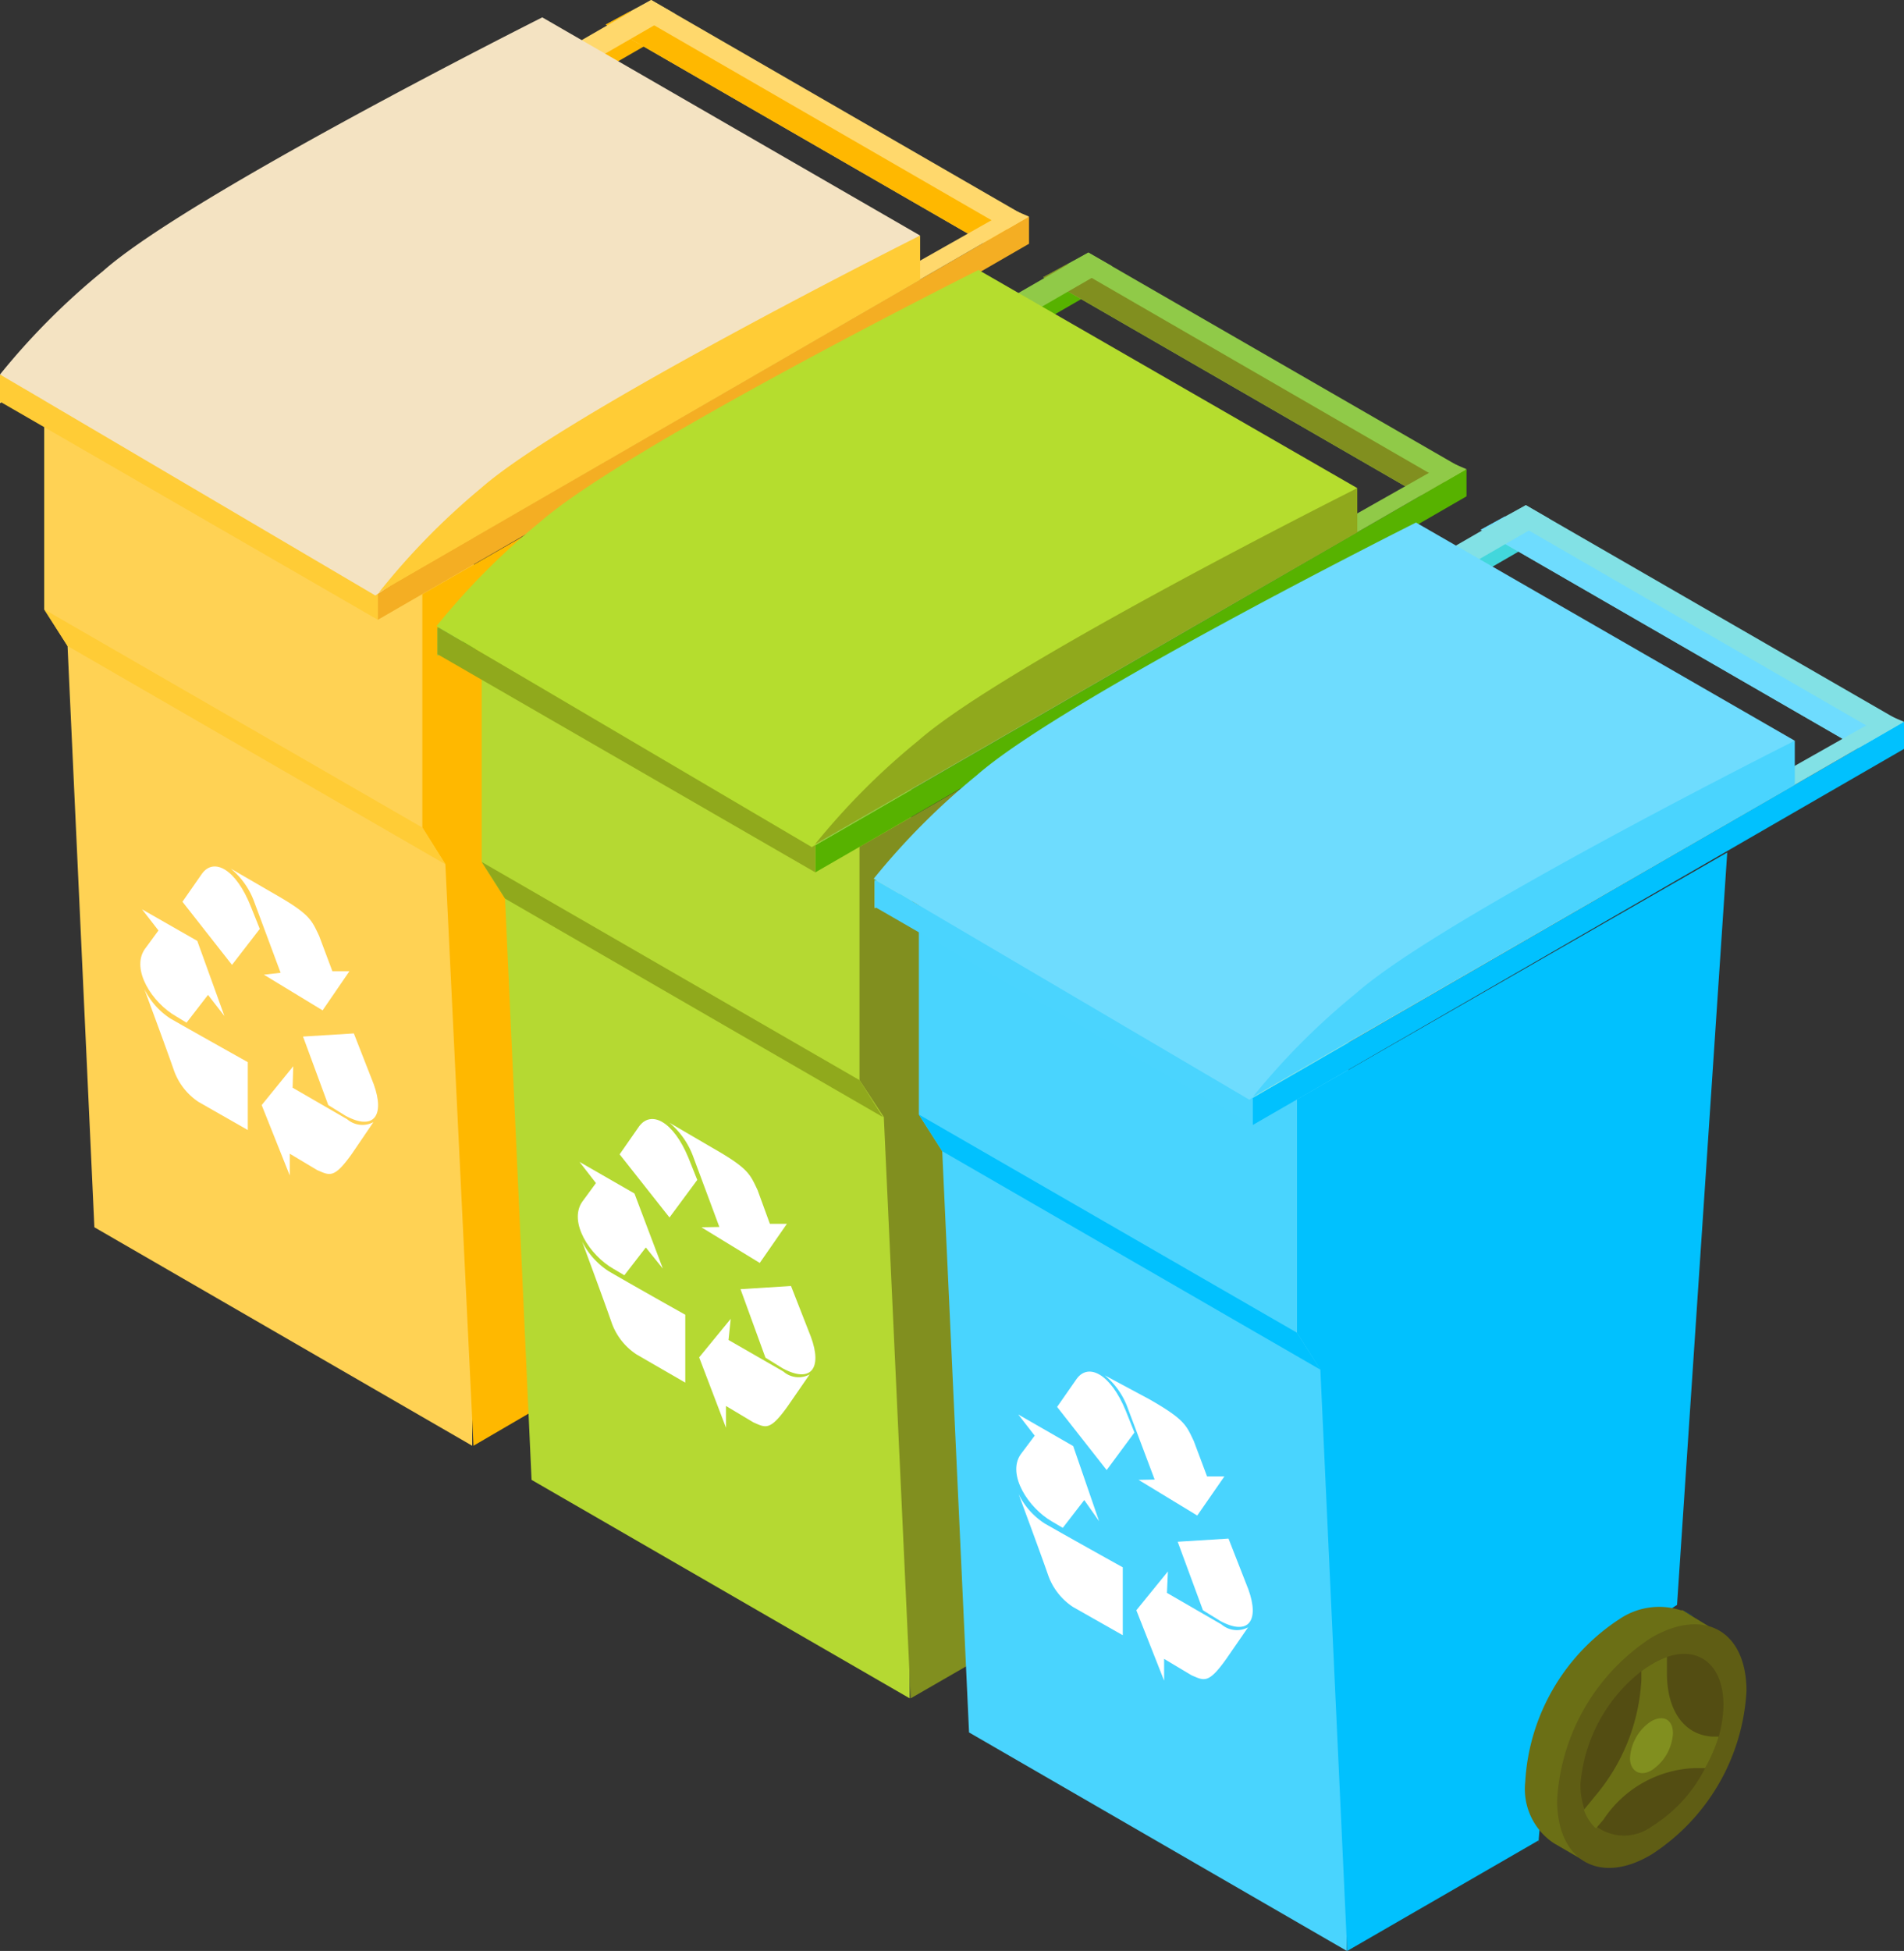 <svg xmlns="http://www.w3.org/2000/svg" viewBox="0 0 60.32 61.79">
    <rect x="0" y="0" width="60.32" height="61.79" fill="#333333" stroke="none"/>
    <defs>
        <style>
            .cls-1{fill:#175467;}.cls-2{fill:#567d8a;}.cls-3{fill:#3d6b7b;}.cls-4{fill:#534d12;}.cls-5{fill:#6b6f15;}.cls-6{fill:#ff794b;}.cls-7{fill:#ffb800;}.cls-8{fill:#ffd86c;}.cls-9{fill:#ffd254;}.cls-10{fill:#f4ae23;}.cls-11{fill:#ffcc36;}.cls-12{fill:#f4e3c2;}.cls-13{fill:#fff;}.cls-14{fill:#57b200;}.cls-15{fill:#90ca48;}.cls-16{fill:#818f1f;}.cls-17{fill:#b5d932;}.cls-18{fill:#90a91c;}.cls-19{fill:#b5dd2e;}.cls-20{fill:#598f0c;}.cls-21{fill:#558592;}.cls-22{fill:#3b7684;}.cls-23{fill:#2b6c7d;}.cls-24{fill:#588694;}.cls-25{fill:#42d7dc;}.cls-26{fill:#82e1e5;}.cls-27{fill:#6edcfe;}.cls-28{fill:#49d4fe;}.cls-29{fill:#01c1fe;}.cls-30{fill:#4ad4fe;}.cls-31{fill:#5f5d14;}
        </style>
    </defs>
    <g id="Слой_2" data-name="Слой 2">
        <g id="Layer_1" data-name="Layer 1">
            <path class="cls-1" d="M11.74,27l-.06,0S11.74,27,11.74,27Z"/>
            <path class="cls-2"
                  d="M12.75,28.69a2.71,2.71,0,0,1,0,.29,6.62,6.62,0,0,1-3,5.17,5,5,0,0,1-.53.25l-.63.52-.93-.54a2.06,2.06,0,0,1-.91-1.94,6.6,6.6,0,0,1,3-5.17A2.24,2.24,0,0,1,11.68,27l.06,0,.35.22.79.48.36,1.3Z"/>
            <path class="cls-1" d="M12.09,27.2,11.74,27A1.59,1.59,0,0,1,12.09,27.2Z"/>
            <path class="cls-3"
                  d="M13.76,29.56a6.6,6.6,0,0,1-3,5.17c-1.66,1-3,.19-3-1.71a6.57,6.57,0,0,1,3-5.16C12.42,26.9,13.76,27.66,13.76,29.56Z"/>
            <path class="cls-4"
                  d="M13,30a3.79,3.79,0,0,1-.15,1,5.11,5.11,0,0,1-.43,1,4.63,4.63,0,0,1-1.68,1.84,1.49,1.49,0,0,1-1.78,0,1.4,1.4,0,0,1-.38-.59,2.35,2.35,0,0,1-.11-.74,5.06,5.06,0,0,1,1.91-3.67,3.75,3.75,0,0,1,.36-.24,3,3,0,0,1,.45-.21C12.25,28.13,13,28.73,13,30Z"/>
            <path class="cls-5"
                  d="M12.88,31a5.11,5.11,0,0,1-.43,1l-.36,0a3.65,3.65,0,0,0-2.86,1.63L9,33.93a1.4,1.4,0,0,1-.38-.59L9,32.91a6.2,6.2,0,0,0,1.45-3.7v-.28a3.75,3.75,0,0,1,.36-.24,3,3,0,0,1,.45-.21V29c0,1.17.54,1.94,1.42,2Z"/>
            <path class="cls-6"
                  d="M11.45,30.9a1.5,1.5,0,0,1-.68,1.17c-.38.22-.68,0-.68-.38a1.49,1.49,0,0,1,.68-1.18C11.14,30.3,11.45,30.47,11.45,30.9Z"/>
            <polygon class="cls-7" points="0.76 12.8 21.37 0.91 20.63 0.48 0 12.39 0.76 12.8"/>
            <polygon class="cls-8" points="31.17 7.69 19.19 0.78 20.63 0 32.6 6.91 31.17 7.69"/>
            <polygon class="cls-7" points="31.17 7.69 19.19 0.78 19.96 0.36 31.94 7.28 31.17 7.69"/>
            <polygon class="cls-9" points="1.4 11.91 1.4 19.3 2.14 20.46 2.99 38.87 14.96 45.79 15.03 4.04 1.4 11.91"/>
            <polygon class="cls-8" points="0 12.77 21.37 0.43 20.63 0 0 11.91 0 12.77"/>
            <path class="cls-7" d="M13.38,18.82v7.39l.73,1.17L15,45.79,21,42.29v.1a9.6,9.6,0,0,1,4.39-7.56L27,11Z"/>
            <polygon class="cls-10" points="11.97 19.63 32.6 7.72 32.6 6.86 11.97 18.77 11.97 19.63"/>
            <polygon class="cls-8" points="11.97 18.77 32.6 6.86 32.04 6.62 11.97 17.97 11.97 18.77"/>
            <polygon class="cls-11" points="0 12.72 11.97 19.63 11.97 18.77 0 11.86 0 12.72"/>
            <path class="cls-12" d="M29.15,7.46,17.18.55S6,6.16,3.27,8.58A22.32,22.32,0,0,0,0,11.86l11.89,7Z"/>
            <path class="cls-11" d="M29.15,8.86V7.46s-11.2,5.61-13.91,8A22.43,22.43,0,0,0,12,18.77Z"/>
            <path class="cls-1" d="M25.59,35l-.05,0Z"/>
            <path class="cls-2"
                  d="M26.61,36.69a2.71,2.71,0,0,1,0,.29,6.6,6.6,0,0,1-3,5.17,4.11,4.11,0,0,1-.52.25l-.63.52-.93-.54a2.06,2.06,0,0,1-.91-1.94,6.62,6.62,0,0,1,3-5.17A2.26,2.26,0,0,1,25.54,35l.05,0,.36.22.79.48.35,1.3Z"/>
            <path class="cls-1" d="M26,35.2,25.59,35A1.65,1.65,0,0,1,26,35.2Z"/>
            <path class="cls-3"
                  d="M27.62,37.56a6.59,6.59,0,0,1-3,5.17c-1.65,1-3,.19-3-1.71a6.58,6.58,0,0,1,3-5.16C26.28,34.9,27.62,35.66,27.62,37.56Z"/>
            <path class="cls-4"
                  d="M26.89,38a4.21,4.21,0,0,1-.15,1,5.11,5.11,0,0,1-.43,1,4.65,4.65,0,0,1-1.69,1.84,1.48,1.48,0,0,1-1.77,0,1.24,1.24,0,0,1-.38-.59,2.35,2.35,0,0,1-.11-.74,5.06,5.06,0,0,1,1.91-3.67,3.64,3.64,0,0,1,.35-.24,3.68,3.68,0,0,1,.46-.21C26.11,36.13,26.89,36.73,26.89,38Z"/>
            <path class="cls-5"
                  d="M26.74,39a5.11,5.11,0,0,1-.43,1l-.37,0a3.62,3.62,0,0,0-2.85,1.63l-.24.28a1.24,1.24,0,0,1-.38-.59l.35-.43a6.2,6.2,0,0,0,1.45-3.7v-.28a3.64,3.64,0,0,1,.35-.24,3.68,3.68,0,0,1,.46-.21V37c0,1.17.54,1.94,1.42,2Z"/>
            <path class="cls-12"
                  d="M25.3,38.9a1.47,1.47,0,0,1-.68,1.17c-.37.22-.68,0-.68-.38a1.52,1.52,0,0,1,.68-1.18C25,38.3,25.3,38.47,25.3,38.9Z"/>
            <polygon class="cls-11" points="1.4 19.3 13.38 26.21 14.12 27.38 2.14 20.46 1.4 19.3"/>
            <path class="cls-13" d="M7.35,30.56l-1.57-2,.62-.89c.38-.52,1.08-.14,1.55,1.05l.28.7Z"/>
            <path class="cls-13" d="M9.6,32.83l1.61-.1.63,1.61c.36,1,0,1.48-.89,1L10.4,35Z"/>
            <path class="cls-13"
                  d="M8.36,30.87,10.22,32l.85-1.24-.54,0-.42-1.12c-.24-.5-.28-.68-1.42-1.33l-1.38-.8a2.44,2.44,0,0,1,.75,1.07l.83,2.23Z"/>
            <path class="cls-13"
                  d="M9.29,33.77,8.29,35l.89,2.23,0-.69.87.52c.4.17.53.28,1.1-.52l.68-1a.74.74,0,0,1-.83-.09l-1.73-1Z"/>
            <path class="cls-13" d="M7.11,32.18,6.25,29.8l-1.75-1,.52.67-.44.6c-.43.64.24,1.69,1,2.12l.33.2.68-.88Z"/>
            <path class="cls-13"
                  d="M7.85,33.64v2.15L6.29,34.9a2,2,0,0,1-.78-1c-.22-.64-.94-2.58-.94-2.58a2.34,2.34,0,0,0,.83.94C6.4,32.83,7.85,33.64,7.85,33.64Z"/>
            <polygon class="cls-14" points="14.62 20.8 35.23 8.91 34.48 8.48 13.86 20.39 14.62 20.8"/>
            <polygon class="cls-15" points="45.02 15.69 33.05 8.78 34.48 8 46.46 14.91 45.02 15.69"/>
            <polygon class="cls-16" points="45.02 15.69 33.05 8.78 33.82 8.36 45.79 15.28 45.02 15.69"/>
            <polygon class="cls-17"
                     points="15.26 19.91 15.26 27.3 16 28.46 16.84 46.87 28.82 53.79 28.89 12.04 15.26 19.91"/>
            <polygon class="cls-15" points="13.86 20.77 35.23 8.43 34.48 8 13.86 19.91 13.86 20.77"/>
            <path class="cls-16"
                  d="M27.23,26.82v7.39L28,35.38l.85,18.41,6.07-3.5v.1a9.63,9.63,0,0,1,4.38-7.56L40.86,19Z"/>
            <polygon class="cls-14" points="25.83 27.63 46.46 15.72 46.46 14.86 25.83 26.77 25.83 27.63"/>
            <polygon class="cls-15" points="25.83 26.77 46.46 14.86 45.9 14.62 25.83 25.97 25.83 26.77"/>
            <polygon class="cls-18" points="13.86 20.72 25.83 27.63 25.83 26.77 13.86 19.86 13.86 20.72"/>
            <path class="cls-19" d="M43,15.46,31,8.55s-11.2,5.61-13.91,8a22.43,22.43,0,0,0-3.26,3.28l11.89,7Z"/>
            <path class="cls-18" d="M43,16.86v-1.4s-11.2,5.61-13.91,8a22.32,22.32,0,0,0-3.27,3.28Z"/>
            <path class="cls-20" d="M39.45,43l-.06,0S39.45,43,39.45,43Z"/>
            <path class="cls-21"
                  d="M40.46,44.69a2.64,2.64,0,0,1,0,.29,6.63,6.63,0,0,1-3,5.17,4.89,4.89,0,0,1-.52.25l-.64.52-.92-.54a2.06,2.06,0,0,1-.91-1.94,6.62,6.62,0,0,1,3-5.17A2.24,2.24,0,0,1,39.39,43l.06,0,.35.22.79.48L41,45Z"/>
            <path class="cls-20" d="M39.8,43.2,39.45,43A1.38,1.38,0,0,1,39.8,43.2Z"/>
            <path class="cls-22"
                  d="M41.48,45.56a6.61,6.61,0,0,1-3,5.17c-1.65,1-3,.19-3-1.71a6.59,6.59,0,0,1,3-5.16C40.13,42.9,41.48,43.66,41.48,45.56Z"/>
            <path class="cls-23"
                  d="M40.75,46a3.81,3.81,0,0,1-.16,1,5.07,5.07,0,0,1-.42,1,4.72,4.72,0,0,1-1.69,1.84,1.48,1.48,0,0,1-1.77,0,1.33,1.33,0,0,1-.39-.59,2.35,2.35,0,0,1-.11-.74,5,5,0,0,1,1.92-3.67,2.71,2.71,0,0,1,.35-.24,3.58,3.58,0,0,1,.45-.21C40,44.13,40.75,44.73,40.75,46Z"/>
            <path class="cls-24"
                  d="M40.59,47a5.07,5.07,0,0,1-.42,1l-.37,0a3.65,3.65,0,0,0-2.86,1.63l-.23.28a1.33,1.33,0,0,1-.39-.59l.36-.43a6.26,6.26,0,0,0,1.45-3.7v-.28a2.71,2.71,0,0,1,.35-.24,3.58,3.58,0,0,1,.45-.21V45c0,1.17.54,1.94,1.43,2Z"/>
            <path class="cls-19"
                  d="M39.16,46.9a1.5,1.5,0,0,1-.68,1.17c-.38.22-.68,0-.68-.38a1.49,1.49,0,0,1,.68-1.18C38.85,46.3,39.16,46.47,39.16,46.9Z"/>
            <polygon class="cls-18" points="15.26 27.3 27.23 34.21 27.97 35.38 16 28.46 15.26 27.3"/>
            <path class="cls-13" d="M21.21,38.56l-1.58-2,.62-.89c.39-.52,1.09-.14,1.56,1l.28.7Z"/>
            <path class="cls-13" d="M23.46,40.83l1.6-.1.63,1.61c.37,1,0,1.48-.89,1L24.25,43Z"/>
            <path class="cls-13"
                  d="M22.22,38.87,24.07,40l.86-1.24-.54,0L24,37.69c-.24-.5-.28-.68-1.42-1.33l-1.37-.8a2.54,2.54,0,0,1,.75,1.07l.83,2.23Z"/>
            <path class="cls-13"
                  d="M23.15,41.77l-1,1.22L23,45.22l0-.69.87.52c.39.17.52.28,1.09-.52l.69-1a.73.73,0,0,1-.83-.09l-1.74-1Z"/>
            <path class="cls-13" d="M21,40.18,20.1,37.8l-1.74-1,.52.67-.44.6c-.43.64.24,1.69,1,2.12l.34.2.68-.88Z"/>
            <path class="cls-13"
                  d="M21.71,41.64l0,2.15-1.54-.89a2,2,0,0,1-.79-1c-.22-.64-.94-2.58-.94-2.58a2.41,2.41,0,0,0,.84.94C20.26,40.83,21.71,41.64,21.71,41.64Z"/>
            <polygon class="cls-25" points="28.48 28.8 49.08 16.91 48.34 16.48 27.71 28.39 28.48 28.8"/>
            <polygon class="cls-26" points="58.88 23.69 46.91 16.78 48.34 16 60.32 22.91 58.88 23.69"/>
            <polygon class="cls-27" points="58.88 23.69 46.91 16.78 47.67 16.36 59.65 23.28 58.88 23.69"/>
            <polygon class="cls-28"
                     points="29.11 27.91 29.11 35.3 29.85 36.46 30.7 54.87 42.67 61.79 42.74 20.04 29.11 27.91"/>
            <polygon class="cls-26" points="27.71 28.77 49.08 16.43 48.34 16 27.71 27.91 27.71 28.77"/>
            <path class="cls-29"
                  d="M41.09,34.82v7.39l.74,1.17.85,18.41,6.06-3.5v.1a9.67,9.67,0,0,1,4.39-7.56L54.72,27Z"/>
            <polygon class="cls-29" points="39.69 35.63 60.32 23.72 60.32 22.86 39.69 34.77 39.69 35.63"/>
            <polygon class="cls-26" points="39.69 34.77 60.32 22.86 59.75 22.62 39.69 33.97 39.69 34.77"/>
            <polygon class="cls-30" points="27.71 28.72 39.69 35.63 39.69 34.77 27.71 27.86 27.71 28.72"/>
            <path class="cls-27" d="M56.86,23.46l-12-6.91s-11.2,5.61-13.91,8a22.32,22.32,0,0,0-3.27,3.28l11.9,7Z"/>
            <path class="cls-30" d="M56.86,24.86v-1.4s-11.2,5.61-13.9,8a22.32,22.32,0,0,0-3.27,3.28Z"/>
            <path class="cls-1" d="M53.31,51l-.06,0S53.31,51,53.31,51Z"/>
            <path class="cls-5"
                  d="M54.32,52.69a2.71,2.71,0,0,1,0,.29,6.62,6.62,0,0,1-3,5.17,5,5,0,0,1-.53.25l-.63.52-.93-.54a2.06,2.06,0,0,1-.91-1.94,6.6,6.6,0,0,1,3-5.17A2.24,2.24,0,0,1,53.25,51l.06,0,.35.22.79.48L54.8,53Z"/>
            <path class="cls-1" d="M53.66,51.2,53.31,51A1.59,1.59,0,0,1,53.66,51.2Z"/>
            <path class="cls-31"
                  d="M55.33,53.56a6.6,6.6,0,0,1-3,5.17c-1.66,1-3,.19-3-1.71a6.57,6.57,0,0,1,3-5.16C54,50.9,55.33,51.66,55.33,53.56Z"/>
            <path class="cls-4"
                  d="M54.6,54a3.79,3.79,0,0,1-.15,1,5.11,5.11,0,0,1-.43,1,4.63,4.63,0,0,1-1.68,1.84,1.49,1.49,0,0,1-1.78,0,1.4,1.4,0,0,1-.38-.59,2.35,2.35,0,0,1-.11-.74A5.06,5.06,0,0,1,52,52.93a3.75,3.75,0,0,1,.36-.24,3,3,0,0,1,.45-.21C53.82,52.13,54.6,52.73,54.6,54Z"/>
            <path class="cls-5"
                  d="M54.45,55a5.11,5.11,0,0,1-.43,1l-.36,0a3.63,3.63,0,0,0-2.86,1.63l-.24.28a1.4,1.4,0,0,1-.38-.59l.35-.43A6.2,6.2,0,0,0,52,53.21v-.28a3.75,3.75,0,0,1,.36-.24,3,3,0,0,1,.45-.21V53c0,1.17.54,1.94,1.42,2Z"/>
            <path class="cls-16"
                  d="M53,54.9a1.5,1.5,0,0,1-.68,1.17c-.38.22-.68,0-.68-.38a1.49,1.49,0,0,1,.68-1.18C52.71,54.3,53,54.47,53,54.9Z"/>
            <polygon class="cls-29" points="29.11 35.3 41.09 42.21 41.83 43.38 29.85 36.46 29.11 35.3"/>
            <path class="cls-13" d="M35.06,46.56l-1.57-2,.62-.89c.38-.52,1.08-.14,1.55,1l.28.7Z"/>
            <path class="cls-13" d="M37.31,48.83l1.61-.1.63,1.61c.36,1,0,1.48-.89,1L38.11,51Z"/>
            <path class="cls-13"
                  d="M36.07,46.87,37.93,48l.86-1.24-.55,0-.42-1.12c-.24-.5-.28-.68-1.42-1.33L35,43.56a2.4,2.4,0,0,1,.74,1.07l.84,2.23Z"/>
            <path class="cls-13"
                  d="M37,49.77,36,51l.88,2.23,0-.69.87.52c.4.17.53.28,1.1-.52l.69-1a.75.75,0,0,1-.84-.09l-1.73-1Z"/>
            <path class="cls-13" d="M34.82,48.18,34,45.8l-1.74-1,.52.67-.45.6c-.43.64.25,1.69,1,2.12l.34.2.68-.88Z"/>
            <path class="cls-13"
                  d="M35.57,49.64l0,2.15L34,50.9a2,2,0,0,1-.79-1c-.22-.64-.94-2.58-.94-2.58a2.31,2.31,0,0,0,.84.94C34.11,48.83,35.57,49.64,35.57,49.64Z"/>
        </g>
    </g>
</svg>